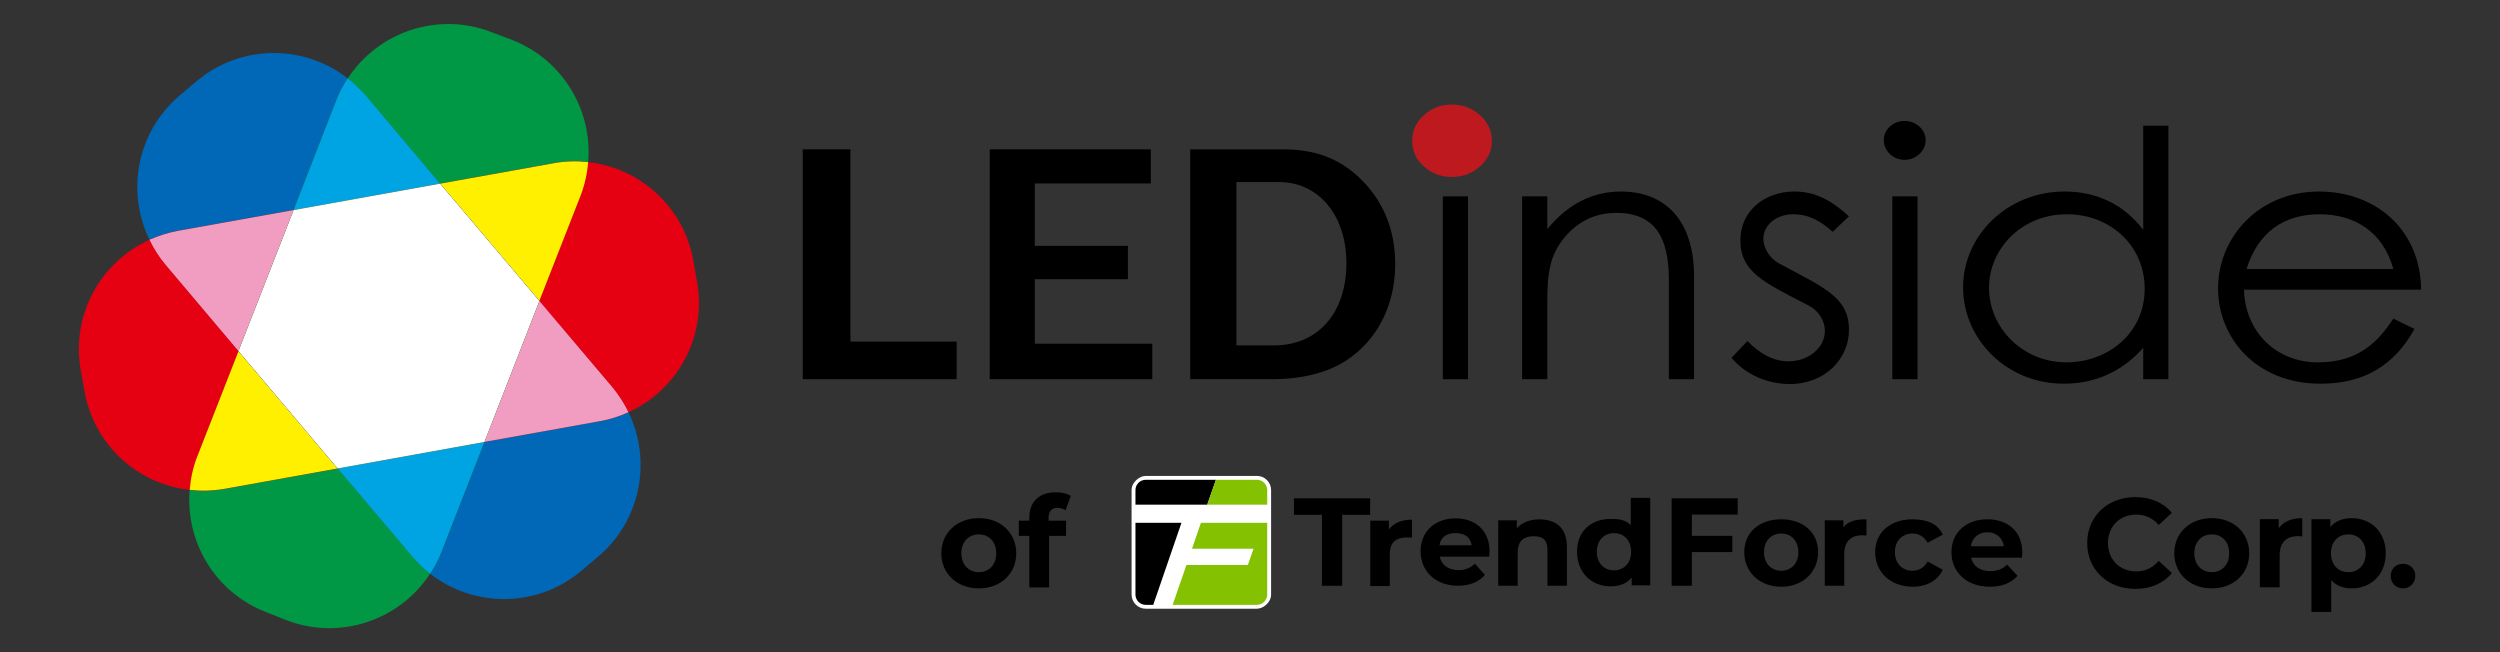 <?xml version="1.0" encoding="UTF-8"?>
<svg id="_圖層_1" data-name="圖層_1" xmlns="http://www.w3.org/2000/svg" baseProfile="tiny" version="1.2" viewBox="0 0 230 60">
  <rect x="0" y="0" width="230" height="60" fill="#333333" stroke="none"/>
  <!-- Generator: Adobe Illustrator 29.3.1, SVG Export Plug-In . SVG Version: 2.1.0 Build 151)  -->
  <g>
    <g>
      <path d="M21.943,32.303l-6.71-7.946c-.601-.714-1.088-1.498-1.48-2.298-4.508,2.036-7.241,6.936-6.318,12.028l.348,1.958c.897,4.944,4.926,8.512,9.669,9.025.087-1.027.313-2.08.705-3.098l3.786-9.668Z" fill="#e50012"/>
      <path d="M64.128,25.906l-.348-1.976c-.896-4.925-4.927-8.494-9.67-9.016-.078,1.035-.304,2.071-.696,3.089l-3.795,9.687,6.72,7.937c.592.722,1.087,1.488,1.479,2.297,4.508-2.045,7.233-6.928,6.31-12.019" fill="#e50012"/>
      <path d="M37.922,51.188l-6.858-8.093-10.436,1.88c-1.079.182-2.15.208-3.177.095-.4,4.761,2.315,9.4,6.988,11.228l1.863.74c4.952,1.924,10.47.035,13.263-4.255-.592-.47-1.139-.993-1.645-1.594" fill="#009844"/>
      <path d="M33.649,8.787l6.841,8.112,10.453-1.88c1.071-.2,2.141-.218,3.168-.104.409-4.752-2.315-9.4-6.979-11.236l-1.863-.705c-4.961-1.94-10.47-.052-13.272,4.234.592.466,1.148.997,1.654,1.579" fill="#009844"/>
      <path d="M50.942,15.019l-10.453,1.88,9.129,10.792,3.795-9.687c.392-1.018.618-2.054.696-3.089-1.026-.114-2.097-.096-3.168.104" fill="#e50012"/>
      <path d="M50.942,15.019l-10.453,1.88,9.129,10.792,3.795-9.687c.392-1.018.618-2.054.696-3.089-1.026-.114-2.097-.096-3.168.104" fill="#fff000"/>
      <path d="M20.629,44.975l10.436-1.88-9.121-10.792-3.786,9.668c-.409,1.019-.618,2.072-.705,3.095,1.027.117,2.097.091,3.177-.091" fill="#e50012"/>
      <path d="M20.629,44.975l10.436-1.88-9.121-10.792-3.786,9.668c-.409,1.019-.618,2.072-.705,3.095,1.027.117,2.097.091,3.177-.091" fill="#fff000"/>
      <path d="M27.017,19.327l3.925-10.088c.279-.731.644-1.401,1.053-2.027-4.03-3.151-9.861-3.159-13.934.278l-1.523,1.288c-3.951,3.342-4.952,8.851-2.785,13.281.81-.357,1.68-.644,2.602-.818l10.662-1.915Z" fill="#0068b6"/>
      <path d="M44.563,40.658l-3.943,10.087c-.287.731-.635,1.41-1.053,2.037,4.039,3.141,9.861,3.159,13.934-.279l1.532-1.297c3.933-3.333,4.952-8.843,2.785-13.281-.81.366-1.68.653-2.611.819l-10.644,1.914Z" fill="#0068b6"/>
      <path d="M21.943,32.303l5.074-12.977-10.662,1.915c-.922.174-1.793.461-2.602.818.391.8.879,1.584,1.48,2.298l6.71,7.946Z" fill="#e50012"/>
      <path d="M21.943,32.303l5.074-12.977-10.662,1.915c-.922.174-1.793.461-2.602.818.391.8.879,1.584,1.48,2.298l6.71,7.946Z" fill="#f09dc1"/>
      <path d="M49.619,27.69l-5.056,12.967,10.644-1.914c.932-.166,1.802-.453,2.611-.819-.392-.81-.887-1.576-1.479-2.297l-6.72-7.937Z" fill="#e50012"/>
      <path d="M49.619,27.69l-5.056,12.967,10.644-1.914c.932-.166,1.802-.453,2.611-.819-.392-.81-.887-1.576-1.479-2.297l-6.72-7.937Z" fill="#f09dc1"/>
      <path d="M44.563,40.658l-13.499,2.437,6.858,8.093c.505.601,1.053,1.123,1.645,1.594.418-.627.766-1.307,1.053-2.037l3.943-10.087Z" fill="#009844"/>
      <path d="M44.563,40.658l-13.499,2.437,6.858,8.093c.505.601,1.053,1.123,1.645,1.594.418-.627.766-1.307,1.053-2.037l3.943-10.087Z" fill="#00a4e3"/>
      <path d="M27.017,19.327l13.472-2.428-6.841-8.112c-.505-.583-1.062-1.114-1.654-1.575-.409.627-.774,1.297-1.053,2.027l-3.925,10.088Z" fill="#009844"/>
      <path d="M27.017,19.327l13.472-2.428-6.841-8.112c-.505-.583-1.062-1.114-1.654-1.575-.409.627-.774,1.297-1.053,2.027l-3.925,10.088Z" fill="#00a4e3"/>
      <polygon points="27.017 19.327 21.943 32.303 31.064 43.095 44.563 40.658 49.619 27.69 40.49 16.899 27.017 19.327" fill="#e50012"/>
      <polygon points="27.017 19.327 21.943 32.303 31.064 43.095 44.563 40.658 49.619 27.69 40.49 16.899 27.017 19.327" fill="#009844"/>
      <polygon points="27.017 19.327 21.943 32.303 31.064 43.095 44.563 40.658 49.619 27.69 40.49 16.899 27.017 19.327" fill="#fff"/>
    </g>
    <g>
      <g>
        <path d="M73.852,34.884V13.738h4.387v17.69h9.775v3.456h-14.162Z"/>
        <path d="M91.055,34.884V13.738h14.818v3.139h-10.673v5.738h8.566v3.075h-8.566v5.929h10.811v3.265h-14.956Z"/>
        <path d="M109.501,13.738h8.462c2.971,0,5.181.793,7.115,2.631,2.142,2.029,3.281,4.724,3.281,7.894,0,3.551-1.416,6.594-3.972,8.528-1.831,1.395-4.317,2.092-7.357,2.092h-7.53V13.738ZM117.204,31.777c4.041,0,6.666-2.98,6.666-7.577,0-4.375-2.556-7.45-6.183-7.45h-3.938v15.028h3.454Z"/>
      </g>
      <g>
        <path d="M132.738,18.064h2.319v16.825h-2.319v-16.825Z"/>
        <path d="M142.353,21.074c1.875-2.281,4.126-3.454,6.785-3.454,3.955,0,6.716,2.535,6.716,7.826v9.442h-2.319v-9.157c0-3.961-1.33-6.147-4.841-6.147-1.943,0-3.546.792-4.773,2.282-1.363,1.647-1.568,3.295-1.568,5.957v7.066h-2.318v-16.825h2.318v3.01Z"/>
        <path d="M160.763,31.371c1.159,1.204,2.421,1.869,3.784,1.869,1.773,0,3.342-1.204,3.342-2.788,0-.982-.614-1.901-1.501-2.345-4.159-2.155-6.273-3.073-6.273-6.02,0-2.661,2.216-4.468,4.978-4.468,1.977,0,3.477.887,5.012,2.282l-1.5,1.426c-1.091-.982-2.182-1.616-3.648-1.616-1.5,0-2.727.982-2.727,2.249,0,.856.579,1.806,1.398,2.25,4.159,2.25,6.478,3.105,6.478,6.147,0,2.63-2.182,4.974-5.455,4.974-2.011,0-4.057-.855-5.353-2.408l1.466-1.553Z"/>
        <path d="M177.161,12.899c0,.982-.886,1.806-1.943,1.806s-1.909-.824-1.909-1.806c0-1.014.886-1.774,1.909-1.774,1.057,0,1.943.792,1.943,1.774ZM174.092,18.064h2.319v16.825h-2.319v-16.825Z"/>
        <path d="M197.174,32.005c-1.978,2.218-4.467,3.295-7.296,3.295-5.285,0-9.273-4.088-9.273-8.872s4.091-8.809,9.342-8.809c2.932,0,5.421,1.172,7.228,3.517v-9.569h2.318v23.32h-2.318v-2.883ZM182.991,26.492c0,3.644,3.068,6.844,7.126,6.844,3.716,0,7.194-2.598,7.194-6.781,0-3.897-3.102-6.844-7.16-6.844-4.16,0-7.16,3.168-7.16,6.78Z"/>
        <path d="M206.447,26.65c.102,3.866,2.932,6.686,6.819,6.686,3.785,0,5.591-1.996,6.921-4.024l1.943.951c-1.841,3.359-4.671,5.038-8.626,5.038-6.001,0-9.444-4.278-9.444-8.777,0-4.594,3.648-8.904,9.308-8.904,5.148,0,9.307,3.454,9.376,9.03h-16.297ZM220.187,24.749c-.955-3.485-3.648-5.038-6.785-5.038-3.239,0-5.66,1.616-6.716,5.038h13.501Z"/>
      </g>
      <path d="M136.16,10.605c-.718-.66-1.583-.985-2.599-.985-1.003,0-1.843.325-2.564.985-.744.645-1.073,1.442-1.073,2.354,0,.916.329,1.686,1.073,2.35.721.645,1.561.969,2.564.969,1.015,0,1.881-.324,2.599-.969.733-.664,1.091-1.435,1.091-2.35,0-.912-.358-1.71-1.091-2.354" fill="#bf1920"/>
    </g>
  </g>
  <g>
    <g>
      <path d="M192.021,49.955c0-2.461,1.89-4.222,4.432-4.222,1.411,0,2.59.513,3.359,1.446l-1.213,1.12c-.548-.63-1.236-.957-2.053-.957-1.528,0-2.613,1.073-2.613,2.613,0,1.54,1.085,2.613,2.613,2.613.817,0,1.505-.326,2.053-.968l1.213,1.12c-.77.945-1.948,1.458-3.371,1.458-2.531,0-4.42-1.761-4.42-4.222Z"/>
      <path d="M200.034,50.9c0-1.889,1.458-3.231,3.452-3.231s3.441,1.341,3.441,3.231c0,1.89-1.446,3.231-3.441,3.231s-3.452-1.341-3.452-3.231ZM205.084,50.9c0-1.084-.688-1.738-1.598-1.738s-1.609.653-1.609,1.738c0,1.085.699,1.738,1.609,1.738s1.598-.653,1.598-1.738Z"/>
      <path d="M211.803,47.669v1.68c-.152-.012-.269-.024-.408-.024-1.003,0-1.668.548-1.668,1.749v2.963h-1.82v-6.275h1.738v.828c.443-.607,1.19-.921,2.158-.921Z"/>
      <path d="M219.489,50.9c0,1.971-1.364,3.231-3.125,3.231-.782,0-1.423-.245-1.89-.758v2.927h-1.82v-8.537h1.738v.723c.455-.548,1.131-.816,1.971-.816,1.761,0,3.125,1.259,3.125,3.231ZM217.646,50.9c0-1.084-.688-1.738-1.598-1.738-.91,0-1.598.653-1.598,1.738,0,1.085.688,1.738,1.598,1.738.91,0,1.598-.653,1.598-1.738Z"/>
      <path d="M219.944,52.988c0-.677.502-1.12,1.131-1.12.63,0,1.131.443,1.131,1.12,0,.665-.501,1.143-1.131,1.143-.63,0-1.131-.478-1.131-1.143Z"/>
    </g>
    <g>
      <path d="M86.602,50.9c0-1.889,1.458-3.231,3.452-3.231s3.441,1.341,3.441,3.231c0,1.89-1.446,3.231-3.441,3.231s-3.452-1.341-3.452-3.231ZM91.652,50.9c0-1.084-.688-1.738-1.598-1.738s-1.609.653-1.609,1.738c0,1.085.699,1.738,1.609,1.738s1.598-.653,1.598-1.738Z"/>
      <path d="M96.469,47.902h1.61v1.4h-1.563v4.736h-1.82v-4.736h-.968v-1.4h.968v-.28c0-1.411.863-2.333,2.426-2.333.513,0,1.05.105,1.388.338l-.478,1.318c-.198-.14-.455-.222-.735-.222-.537,0-.828.292-.828.91v.268Z"/>
    </g>
    <g>
      <g>
        <rect x="104.414" y="43.476" width="12.218" height="12.835" rx="1.303" ry="1.303" transform="translate(160.417 -60.63) rotate(90)" fill="#fff"/>
        <g>
          <path d="M105.409,44.141c-.523,0-.947.424-.947.947v1.339l6.605.001.798-2.286-6.457-.001Z"/>
          <path d="M108.695,48.097h-4.233l-0,6.602c0,.523.424.947.947.947h.689l2.597-7.549Z"/>
          <path d="M116.584,45.088c0-.523-.424-.947-.947-.947l-3.771.001-.798,2.286,5.517-.001v-1.339Z" fill="#84c100"/>
          <path d="M116.584,48.097h-6.098l-.821,2.384h5.661l-.522,1.499-5.656 0-1.262,3.665h7.75c.523,0,.947-.424.947-.947v-6.602Z" fill="#84c100"/>
        </g>
      </g>
      <g>
        <path d="M121.617,47.361h-2.575v-1.517h7.011v1.517h-2.574v6.528h-1.862v-6.528Z"/>
        <path d="M129.904,47.808v1.655c-.149-.011-.264-.023-.402-.023-.988,0-1.643.373-1.643,1.557v2.919h-1.793v-6.016h1.712v.816c.437-.598,1.172-.908,2.126-.908Z"/>
        <path d="M137.004,51.211h-4.552c.168.77.805,1.241,1.722,1.241.637,0,1.096-.195,1.51-.598l.928,1.034c-.559.655-1.398 1-2.483 1-2.08,0-3.434-1.345-3.434-3.184,0-1.85,1.376-3.016,3.21-3.016,1.767,0,3.131,1.051,3.131,3.039,0,.138-.022.333-.033.483ZM132.43,50.165h2.964c-.123-.782-.693-1.12-1.476-1.12-.794,0-1.364.327-1.488,1.12Z"/>
        <path d="M144.159,50.349v3.54h-1.793v-3.264c0-1-.46-1.292-1.253-1.292-.862,0-1.483.361-1.483,1.499v3.057h-1.793v-6.016h1.712v.724c.483-.529,1.207-.816,2.046-.816,1.46,0,2.563.683,2.563,2.568Z"/>
        <path d="M145.088,50.76c0-1.942,1.345-3.021,3.092-3.021.758,0,1.402.079,1.851.584v-2.517h1.793v8.045h-1.712v-.713c-.448.54-1.103.804-1.931.804-1.747,0-3.092-1.241-3.092-3.184M150.065,50.76c0-1.069-.69-1.712-1.574-1.712-.896,0-1.586.644-1.586,1.712s.69,1.712,1.586,1.712c.885,0,1.574-.644,1.574-1.712Z"/>
        <path d="M155.651,47.338v1.959h3.724v1.494h-3.724v3.098h-1.862v-8.045h6.08v1.494h-4.218Z"/>
        <path d="M160.472,50.797c0-1.862,1.437-3.021,3.402-3.021s3.39,1.159,3.39,3.021c0,1.862-1.425,3.184-3.39,3.184s-3.402-1.322-3.402-3.184ZM165.448,50.797c0-1.069-.678-1.712-1.574-1.712s-1.586.644-1.586,1.712.69,1.712,1.586,1.712,1.574-.644,1.574-1.712Z"/>
        <path d="M171.716,47.776v1.492c-.149-.011-.264-.023-.402-.023-.988,0-1.643.54-1.643,1.724v2.919h-1.793v-6.02h1.712v.653c.437-.598,1.172-.745,2.126-.745Z"/>
        <path d="M172.516,50.797c0-1.862,1.437-3.021,3.448-3.021,1.299,0,2.322.4,2.77,1.412l-1.391.747c-.333-.586-.827-.851-1.391-.851-.908,0-1.621.632-1.621,1.712,0,1.08.713,1.712,1.621,1.712.563,0,1.057-.253,1.391-.851l1.391.759c-.448.988-1.471,1.563-2.77,1.563-2.011,0-3.448-1.322-3.448-3.184Z"/>
        <path d="M186.015,51.303h-4.678c.172.77.827,1.241,1.77,1.241.655,0,1.126-.195,1.552-.598l.954,1.034c-.575.655-1.437 1-2.552 1-2.138,0-3.528-1.345-3.528-3.184,0-1.85,1.414-3.021,3.299-3.021,1.816,0,3.218,1.056,3.218,3.044,0,.138-.023.333-.034.483ZM181.315,50.257h3.046c-.126-.782-.712-1.287-1.517-1.287-.816,0-1.402.494-1.529,1.287Z"/>
      </g>
    </g>
  </g>
</svg>